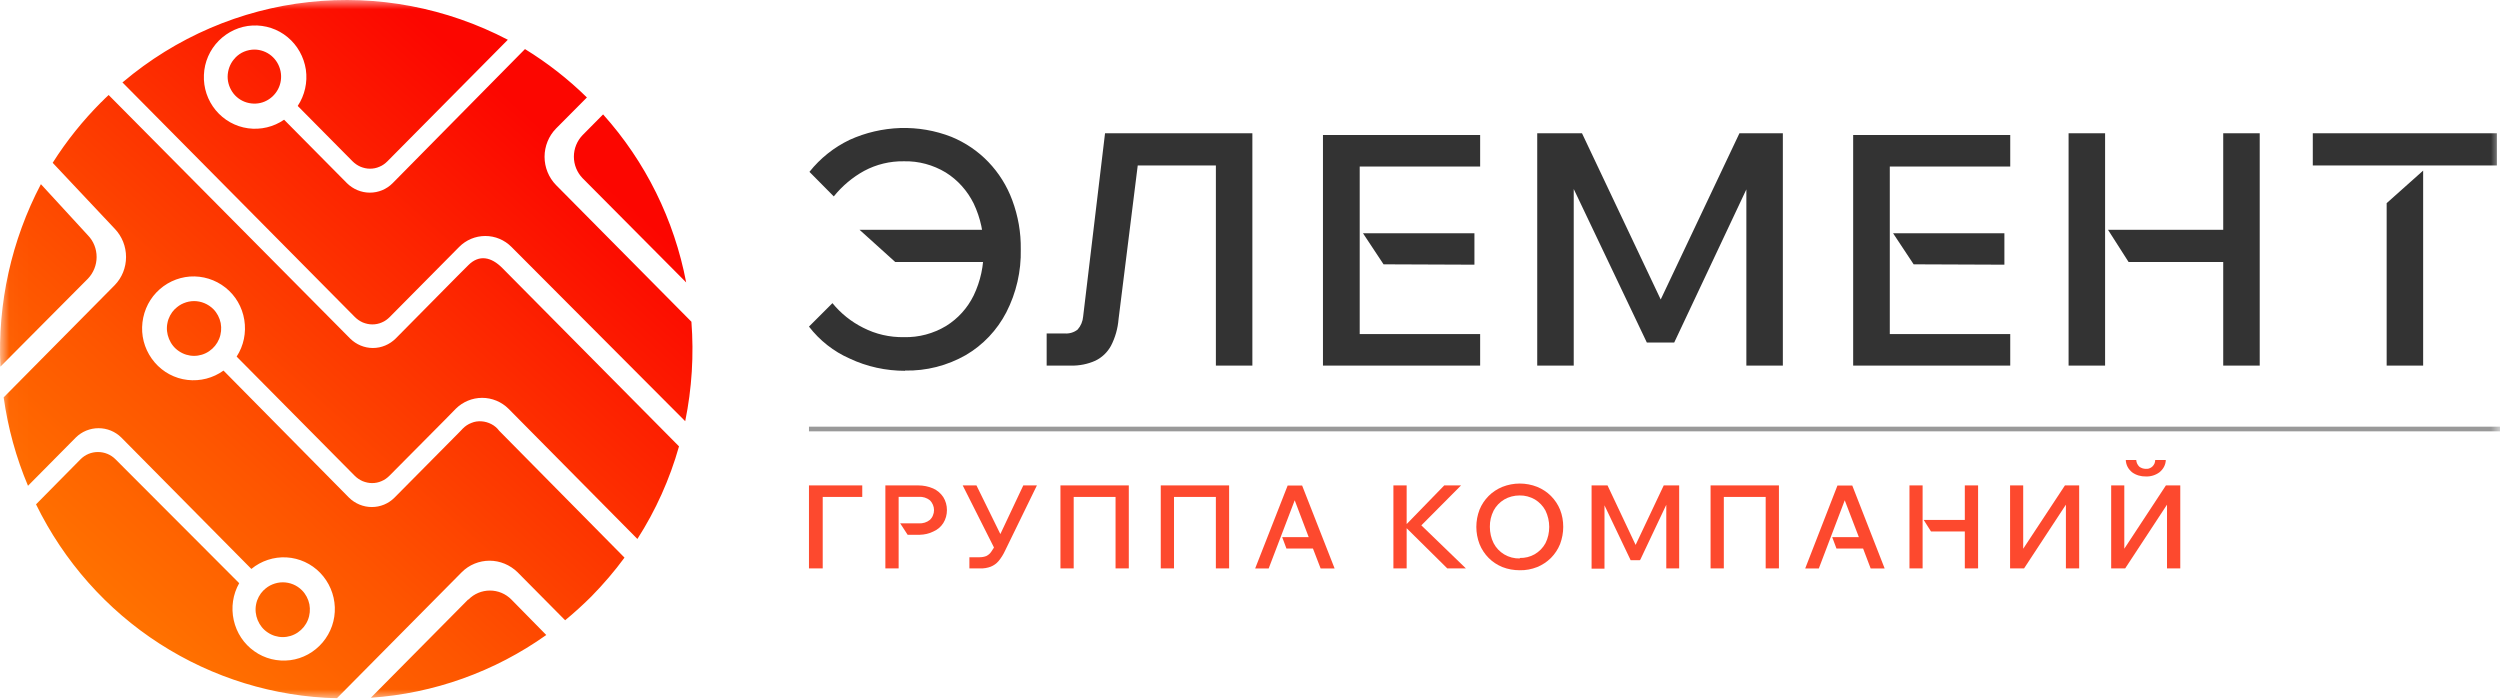 <svg width="136" height="38" viewBox="0 0 136 38" fill="none" xmlns="http://www.w3.org/2000/svg">
<g clip-path="url(#clip0_2721_27616)">
<mask id="mask0_2721_27616" style="mask-type:luminance" maskUnits="userSpaceOnUse" x="0" y="0" width="136" height="38">
<path d="M136 0H0.02V38H136V0Z" fill="white"/>
</mask>
<g mask="url(#mask0_2721_27616)">
<path d="M25.468 32.613L20.173 37.958C23.602 37.724 26.904 36.542 29.717 34.544L27.818 32.613C27.506 32.299 27.09 32.126 26.653 32.126C26.216 32.126 25.792 32.299 25.488 32.613M14.336 32.112C14.131 32.319 13.985 32.587 13.932 32.874C13.873 33.161 13.906 33.462 14.018 33.736C14.131 34.01 14.316 34.243 14.561 34.404C14.806 34.571 15.091 34.658 15.382 34.658C15.673 34.658 15.958 34.571 16.202 34.404C16.447 34.237 16.633 34.01 16.745 33.736C16.858 33.462 16.884 33.161 16.831 32.874C16.772 32.587 16.633 32.319 16.427 32.112C16.149 31.832 15.772 31.678 15.382 31.678C15.19 31.678 14.998 31.718 14.819 31.792C14.64 31.865 14.482 31.972 14.343 32.112H14.336ZM9.511 16.813C9.306 17.02 9.161 17.288 9.108 17.575C9.048 17.862 9.081 18.163 9.194 18.437C9.306 18.711 9.491 18.945 9.736 19.105C9.981 19.272 10.266 19.359 10.557 19.359C10.848 19.359 11.133 19.272 11.378 19.105C11.623 18.938 11.808 18.711 11.92 18.437C12.033 18.163 12.059 17.862 12.006 17.575C11.947 17.288 11.808 17.02 11.603 16.813C11.325 16.54 10.947 16.379 10.557 16.379C10.365 16.379 10.173 16.419 9.994 16.493C9.816 16.566 9.657 16.673 9.518 16.813H9.511ZM0.021 19.947L4.786 15.157C5.084 14.843 5.256 14.422 5.256 13.981C5.256 13.54 5.09 13.119 4.786 12.805L2.225 10.019C0.623 13.072 -0.138 16.499 0.021 19.947ZM31.696 7.347C31.392 7.661 31.219 8.082 31.219 8.523C31.219 8.964 31.392 9.384 31.696 9.698L37.328 15.364C36.679 11.957 35.118 8.796 32.808 6.224L31.696 7.347ZM5.514 5.55C4.514 6.552 3.621 7.661 2.866 8.857L6.242 12.444C6.639 12.858 6.857 13.406 6.857 13.981C6.857 14.555 6.639 15.103 6.242 15.511L0.199 21.617C0.431 23.274 0.874 24.89 1.523 26.427L4.124 23.801C4.455 23.474 4.898 23.294 5.362 23.294C5.825 23.294 6.268 23.474 6.599 23.801L13.674 30.95C14.21 30.509 14.899 30.282 15.587 30.322C16.282 30.362 16.937 30.663 17.42 31.164C17.903 31.665 18.188 32.333 18.214 33.028C18.241 33.729 18.003 34.41 17.553 34.945C17.102 35.479 16.474 35.827 15.786 35.914C15.097 36 14.402 35.833 13.833 35.426C13.264 35.025 12.867 34.424 12.715 33.736C12.562 33.048 12.668 32.333 13.012 31.725L6.282 24.984C6.03 24.73 5.686 24.59 5.329 24.59C4.971 24.59 4.634 24.73 4.382 24.984L1.96 27.436C3.475 30.536 5.798 33.161 8.684 35.018C11.57 36.876 14.905 37.904 18.327 37.985L25.117 31.13C25.521 30.723 26.07 30.502 26.633 30.502C27.195 30.502 27.745 30.729 28.155 31.13L30.743 33.742C31.239 33.335 31.716 32.901 32.172 32.446C32.821 31.785 33.423 31.083 33.973 30.335L27.156 23.434C27.043 23.28 26.898 23.16 26.732 23.073C26.567 22.986 26.381 22.933 26.196 22.92C26.011 22.906 25.819 22.933 25.647 23.006C25.468 23.073 25.309 23.18 25.177 23.314L25.044 23.454L24.952 23.548L21.464 27.068C21.133 27.402 20.69 27.583 20.226 27.583C19.763 27.583 19.313 27.396 18.982 27.068L12.159 20.16C11.589 20.568 10.895 20.748 10.2 20.668C9.505 20.588 8.869 20.247 8.413 19.713C7.956 19.178 7.711 18.497 7.731 17.795C7.751 17.094 8.022 16.419 8.505 15.912C8.988 15.404 9.637 15.096 10.332 15.043C11.027 14.996 11.715 15.21 12.264 15.644C12.814 16.078 13.178 16.706 13.29 17.401C13.403 18.096 13.257 18.811 12.873 19.399L19.287 25.872C19.412 25.999 19.558 26.1 19.723 26.173C19.889 26.24 20.061 26.28 20.24 26.28C20.418 26.28 20.59 26.247 20.756 26.173C20.921 26.106 21.067 25.999 21.193 25.872L24.237 22.806L24.793 22.238C25.177 21.857 25.693 21.643 26.229 21.643C26.765 21.643 27.282 21.857 27.665 22.238L34.674 29.32C35.673 27.763 36.435 26.066 36.938 24.282L27.328 14.582C26.726 13.974 26.064 13.834 25.475 14.428L24.932 14.97L21.524 18.417C21.193 18.744 20.749 18.931 20.286 18.931C19.823 18.931 19.379 18.744 19.048 18.417L5.911 5.169C5.779 5.289 5.646 5.416 5.52 5.55M12.801 3.145C12.562 3.385 12.423 3.706 12.39 4.04C12.357 4.381 12.45 4.715 12.635 4.995C12.82 5.276 13.105 5.483 13.423 5.576C13.747 5.67 14.091 5.657 14.402 5.523C14.713 5.389 14.965 5.155 15.124 4.855C15.283 4.554 15.329 4.207 15.263 3.879C15.196 3.545 15.018 3.245 14.76 3.031C14.502 2.817 14.171 2.697 13.84 2.697C13.648 2.697 13.456 2.737 13.277 2.811C13.098 2.884 12.94 2.998 12.801 3.138V3.145ZM6.659 4.481L19.3 17.241C19.426 17.368 19.571 17.468 19.737 17.542C19.902 17.608 20.074 17.648 20.253 17.648C20.431 17.648 20.604 17.615 20.769 17.542C20.934 17.475 21.08 17.368 21.206 17.241L24.171 14.248L24.978 13.433C25.356 13.052 25.865 12.838 26.401 12.838C26.937 12.838 27.447 13.052 27.824 13.433L37.275 22.913C37.639 21.136 37.752 19.312 37.613 17.502L30.247 10.066C29.849 9.658 29.624 9.104 29.624 8.529C29.624 7.955 29.849 7.4 30.247 6.993L31.928 5.302C30.908 4.3 29.777 3.419 28.559 2.67L21.358 9.966C21.027 10.3 20.584 10.48 20.12 10.48C19.657 10.48 19.207 10.293 18.876 9.966L15.455 6.512C14.885 6.906 14.184 7.073 13.495 6.979C12.807 6.886 12.178 6.532 11.735 5.997C11.292 5.463 11.06 4.775 11.093 4.073C11.12 3.372 11.411 2.71 11.9 2.216C12.39 1.722 13.046 1.421 13.734 1.388C14.429 1.354 15.11 1.575 15.646 2.022C16.183 2.463 16.533 3.098 16.639 3.786C16.738 4.481 16.58 5.182 16.196 5.763L19.174 8.77C19.3 8.897 19.445 8.997 19.611 9.07C19.776 9.137 19.948 9.177 20.127 9.177C20.306 9.177 20.478 9.144 20.643 9.07C20.809 9.004 20.954 8.897 21.08 8.77L27.626 2.163C24.283 0.419 20.524 -0.296 16.805 0.112C13.079 0.519 9.564 2.036 6.692 4.461" fill="url(#paint0_linear_2721_27616)"/>
<path d="M49.243 20.172C48.197 20.172 47.165 19.951 46.218 19.503C45.351 19.123 44.59 18.521 44.008 17.767L45.285 16.491C45.742 17.052 46.311 17.506 46.953 17.827C47.641 18.181 48.402 18.354 49.177 18.341C49.984 18.361 50.778 18.147 51.467 17.733C52.115 17.332 52.632 16.758 52.969 16.07C53.34 15.295 53.525 14.44 53.505 13.578C53.525 12.709 53.34 11.854 52.969 11.072C52.625 10.378 52.102 9.79 51.447 9.382C50.758 8.968 49.971 8.754 49.17 8.774C48.422 8.761 47.674 8.941 47.013 9.295C46.377 9.643 45.815 10.117 45.358 10.685L44.034 9.349C44.623 8.607 45.371 8.013 46.225 7.605C47.092 7.211 48.025 6.997 48.978 6.964C49.925 6.937 50.871 7.097 51.758 7.445C52.519 7.759 53.201 8.22 53.77 8.814C54.339 9.409 54.782 10.117 55.067 10.892C55.385 11.747 55.544 12.649 55.53 13.564C55.557 14.754 55.285 15.936 54.743 16.992C54.24 17.96 53.479 18.769 52.539 19.317C51.533 19.891 50.388 20.185 49.23 20.158L49.243 20.172ZM48.7 14.252L46.761 12.502H54.531V14.252H48.7Z" fill="#333333"/>
<path d="M56.938 19.89V18.14H57.917C58.169 18.16 58.427 18.086 58.625 17.926C58.797 17.732 58.903 17.478 58.923 17.218L60.114 7.25H68.129V19.89H66.144V7.604L67.282 9H60.664L62.067 7.604L60.849 17.365C60.809 17.866 60.67 18.36 60.439 18.808C60.247 19.162 59.949 19.449 59.585 19.623C59.168 19.81 58.718 19.897 58.261 19.89H56.938Z" fill="#333333"/>
<path d="M80.52 7.344V9.061H73.968V18.173H80.52V19.89H71.969V7.344H80.52ZM75.265 14.379L74.146 12.688H80.209V14.399L75.265 14.379Z" fill="#333333"/>
<path d="M91.077 18.634H89.588L84.631 8.225L85.611 8.185V19.89H83.625V7.25H86.061L90.806 17.271H89.879L94.625 7.25H96.987V19.89H95.002V8.185L95.981 8.225L91.077 18.634Z" fill="#333333"/>
<path d="M109.357 7.344V9.061H102.805V18.173H109.357V19.89H100.812V7.344H109.357ZM104.102 14.379L102.983 12.688H109.039V14.399L104.102 14.379Z" fill="#333333"/>
<path d="M114.517 19.89H112.531V7.25H114.517V19.89ZM114.676 12.501H121.135V14.251H115.794L114.676 12.501ZM120.943 19.89V7.25H122.929V19.89H120.943Z" fill="#333333"/>
<path d="M135.83 9H125.816V7.25H135.83V9ZM131.819 19.89H129.834V11.051L131.819 9.281V19.89Z" fill="#333333"/>
<path d="M136.003 23.211H44.008V23.465H136.003V23.211Z" fill="#999999"/>
<path d="M44.008 30.922V26.406H46.907V27.034H44.365L44.756 26.58V30.922H44.008Z" fill="#FD492E"/>
<path d="M48.886 30.922H48.164V26.406H49.951C50.229 26.406 50.507 26.46 50.765 26.573C50.99 26.674 51.175 26.834 51.314 27.041C51.447 27.255 51.513 27.495 51.513 27.749C51.513 28.003 51.447 28.244 51.314 28.457C51.182 28.664 50.99 28.825 50.765 28.918C50.54 29.032 50.288 29.085 50.037 29.092H49.375L48.971 28.471H49.984C50.203 28.484 50.421 28.417 50.593 28.277C50.659 28.21 50.719 28.13 50.752 28.036C50.791 27.95 50.811 27.849 50.811 27.749C50.811 27.649 50.791 27.555 50.752 27.462C50.712 27.368 50.659 27.288 50.593 27.221C50.421 27.081 50.203 27.014 49.984 27.028H48.886V30.922Z" fill="#FD492E"/>
<path d="M54.138 29.914L52.371 26.406H53.119L54.681 29.586L54.138 29.914ZM52.735 30.922V30.314H53.291C53.417 30.314 53.536 30.294 53.655 30.248C53.761 30.194 53.854 30.121 53.92 30.02C54.019 29.887 54.099 29.747 54.165 29.593L55.667 26.406H56.408L54.668 29.974C54.575 30.174 54.456 30.361 54.317 30.528C54.204 30.662 54.059 30.762 53.893 30.829C53.715 30.896 53.516 30.929 53.324 30.922H52.735Z" fill="#FD492E"/>
<path d="M57.688 30.922V26.406H61.407V30.922H60.686V26.58L61.05 27.034H58.025L58.409 26.58V30.922H57.688Z" fill="#FD492E"/>
<path d="M63.145 30.922V26.406H66.864V30.922H66.143V26.58L66.5 27.034H63.475L63.866 26.58V30.922H63.145Z" fill="#FD492E"/>
<path d="M70.836 26.414L72.603 30.924H71.842L71.425 29.841H69.982L69.751 29.22H71.193L70.432 27.216L69.016 30.924H68.281L70.048 26.414H70.836Z" fill="#FD492E"/>
<path d="M76.522 30.922H75.801V26.406H76.522V30.922ZM79.745 30.922H78.733L76.363 28.578H76.456L78.567 26.406H79.481L77.23 28.671V28.491L79.745 30.922Z" fill="#FD492E"/>
<path d="M82.677 31.021C82.353 31.021 82.035 30.968 81.731 30.848C81.453 30.734 81.194 30.567 80.983 30.353C80.771 30.139 80.599 29.879 80.486 29.598C80.255 28.997 80.255 28.329 80.486 27.728C80.599 27.447 80.771 27.193 80.983 26.979C81.194 26.766 81.453 26.599 81.731 26.485C82.339 26.245 83.014 26.245 83.623 26.485C83.901 26.599 84.159 26.766 84.371 26.979C84.583 27.193 84.755 27.447 84.868 27.728C84.987 28.028 85.04 28.342 85.04 28.663C85.04 28.984 84.98 29.298 84.868 29.598C84.755 29.879 84.583 30.139 84.371 30.353C84.153 30.567 83.901 30.734 83.623 30.848C83.319 30.968 83.001 31.028 82.677 31.021ZM82.677 30.353C82.962 30.36 83.24 30.293 83.484 30.153C83.729 30.012 83.934 29.805 84.073 29.552C84.212 29.278 84.278 28.97 84.278 28.663C84.278 28.356 84.206 28.048 84.073 27.774C83.941 27.527 83.742 27.32 83.504 27.173C83.246 27.026 82.962 26.946 82.664 26.953C82.373 26.953 82.081 27.026 81.83 27.173C81.585 27.32 81.386 27.527 81.254 27.774C81.115 28.048 81.042 28.356 81.049 28.663C81.049 28.97 81.115 29.278 81.254 29.552C81.386 29.805 81.585 30.012 81.83 30.16C82.088 30.313 82.379 30.387 82.677 30.38V30.353Z" fill="#FD492E"/>
<path d="M89.203 30.475H88.707L86.933 26.754H87.284V30.936H86.582V26.406H87.449L89.143 29.994H88.812L90.507 26.406H91.347V30.922H90.646V26.72H90.996L89.236 30.441L89.203 30.475Z" fill="#FD492E"/>
<path d="M93.055 30.922V26.406H96.774V30.922H96.053V26.58L96.417 27.034H93.386L93.776 26.58V30.922H93.055Z" fill="#FD492E"/>
<path d="M100.764 26.414L102.525 30.924H101.764L101.353 29.841H99.904L99.672 29.22H101.122L100.354 27.216L98.944 30.924H98.203L99.957 26.414H100.764Z" fill="#FD492E"/>
<path d="M104.59 30.922H103.875V26.406H104.59V30.922ZM104.649 28.284H106.959V28.912H105.046L104.649 28.284ZM106.886 30.922V26.406H107.608V30.922H106.886Z" fill="#FD492E"/>
<path d="M109.348 30.922V26.406H110.062V30.555H109.599L112.333 26.406H113.107V30.922H112.385V26.767H112.836L110.109 30.922H109.348Z" fill="#FD492E"/>
<path d="M114.848 30.922V26.406H115.562V30.555H115.099L117.826 26.406H118.607V30.922H117.885V26.767H118.336L115.609 30.922H114.848ZM116.734 25.919C116.469 25.925 116.204 25.852 115.986 25.692C115.887 25.611 115.801 25.511 115.741 25.398C115.682 25.284 115.648 25.157 115.642 25.023H116.211C116.218 25.164 116.284 25.297 116.383 25.391C116.482 25.464 116.608 25.505 116.734 25.505C116.8 25.505 116.866 25.505 116.926 25.478C116.985 25.458 117.045 25.424 117.091 25.378C117.138 25.331 117.177 25.277 117.204 25.217C117.23 25.157 117.243 25.09 117.243 25.023H117.819C117.819 25.15 117.78 25.284 117.72 25.398C117.66 25.511 117.574 25.611 117.475 25.692C117.257 25.852 116.992 25.932 116.727 25.919H116.734Z" fill="#FD492E"/>
</g>
</g>
<defs>
<linearGradient id="paint0_linear_2721_27616" x1="6.599" y1="33.021" x2="30.644" y2="6.007" gradientUnits="userSpaceOnUse">
<stop stop-color="#FF7100"/>
<stop offset="0.28" stop-color="#FE5500"/>
<stop offset="0.89" stop-color="#FC0E00"/>
<stop offset="0.96" stop-color="#FC0600"/>
<stop offset="1" stop-color="#FC0600"/>
</linearGradient>
<clipPath id="clip0_2721_27616">
<rect width="136" height="38" fill="white"/>
</clipPath>
</defs>
</svg>
